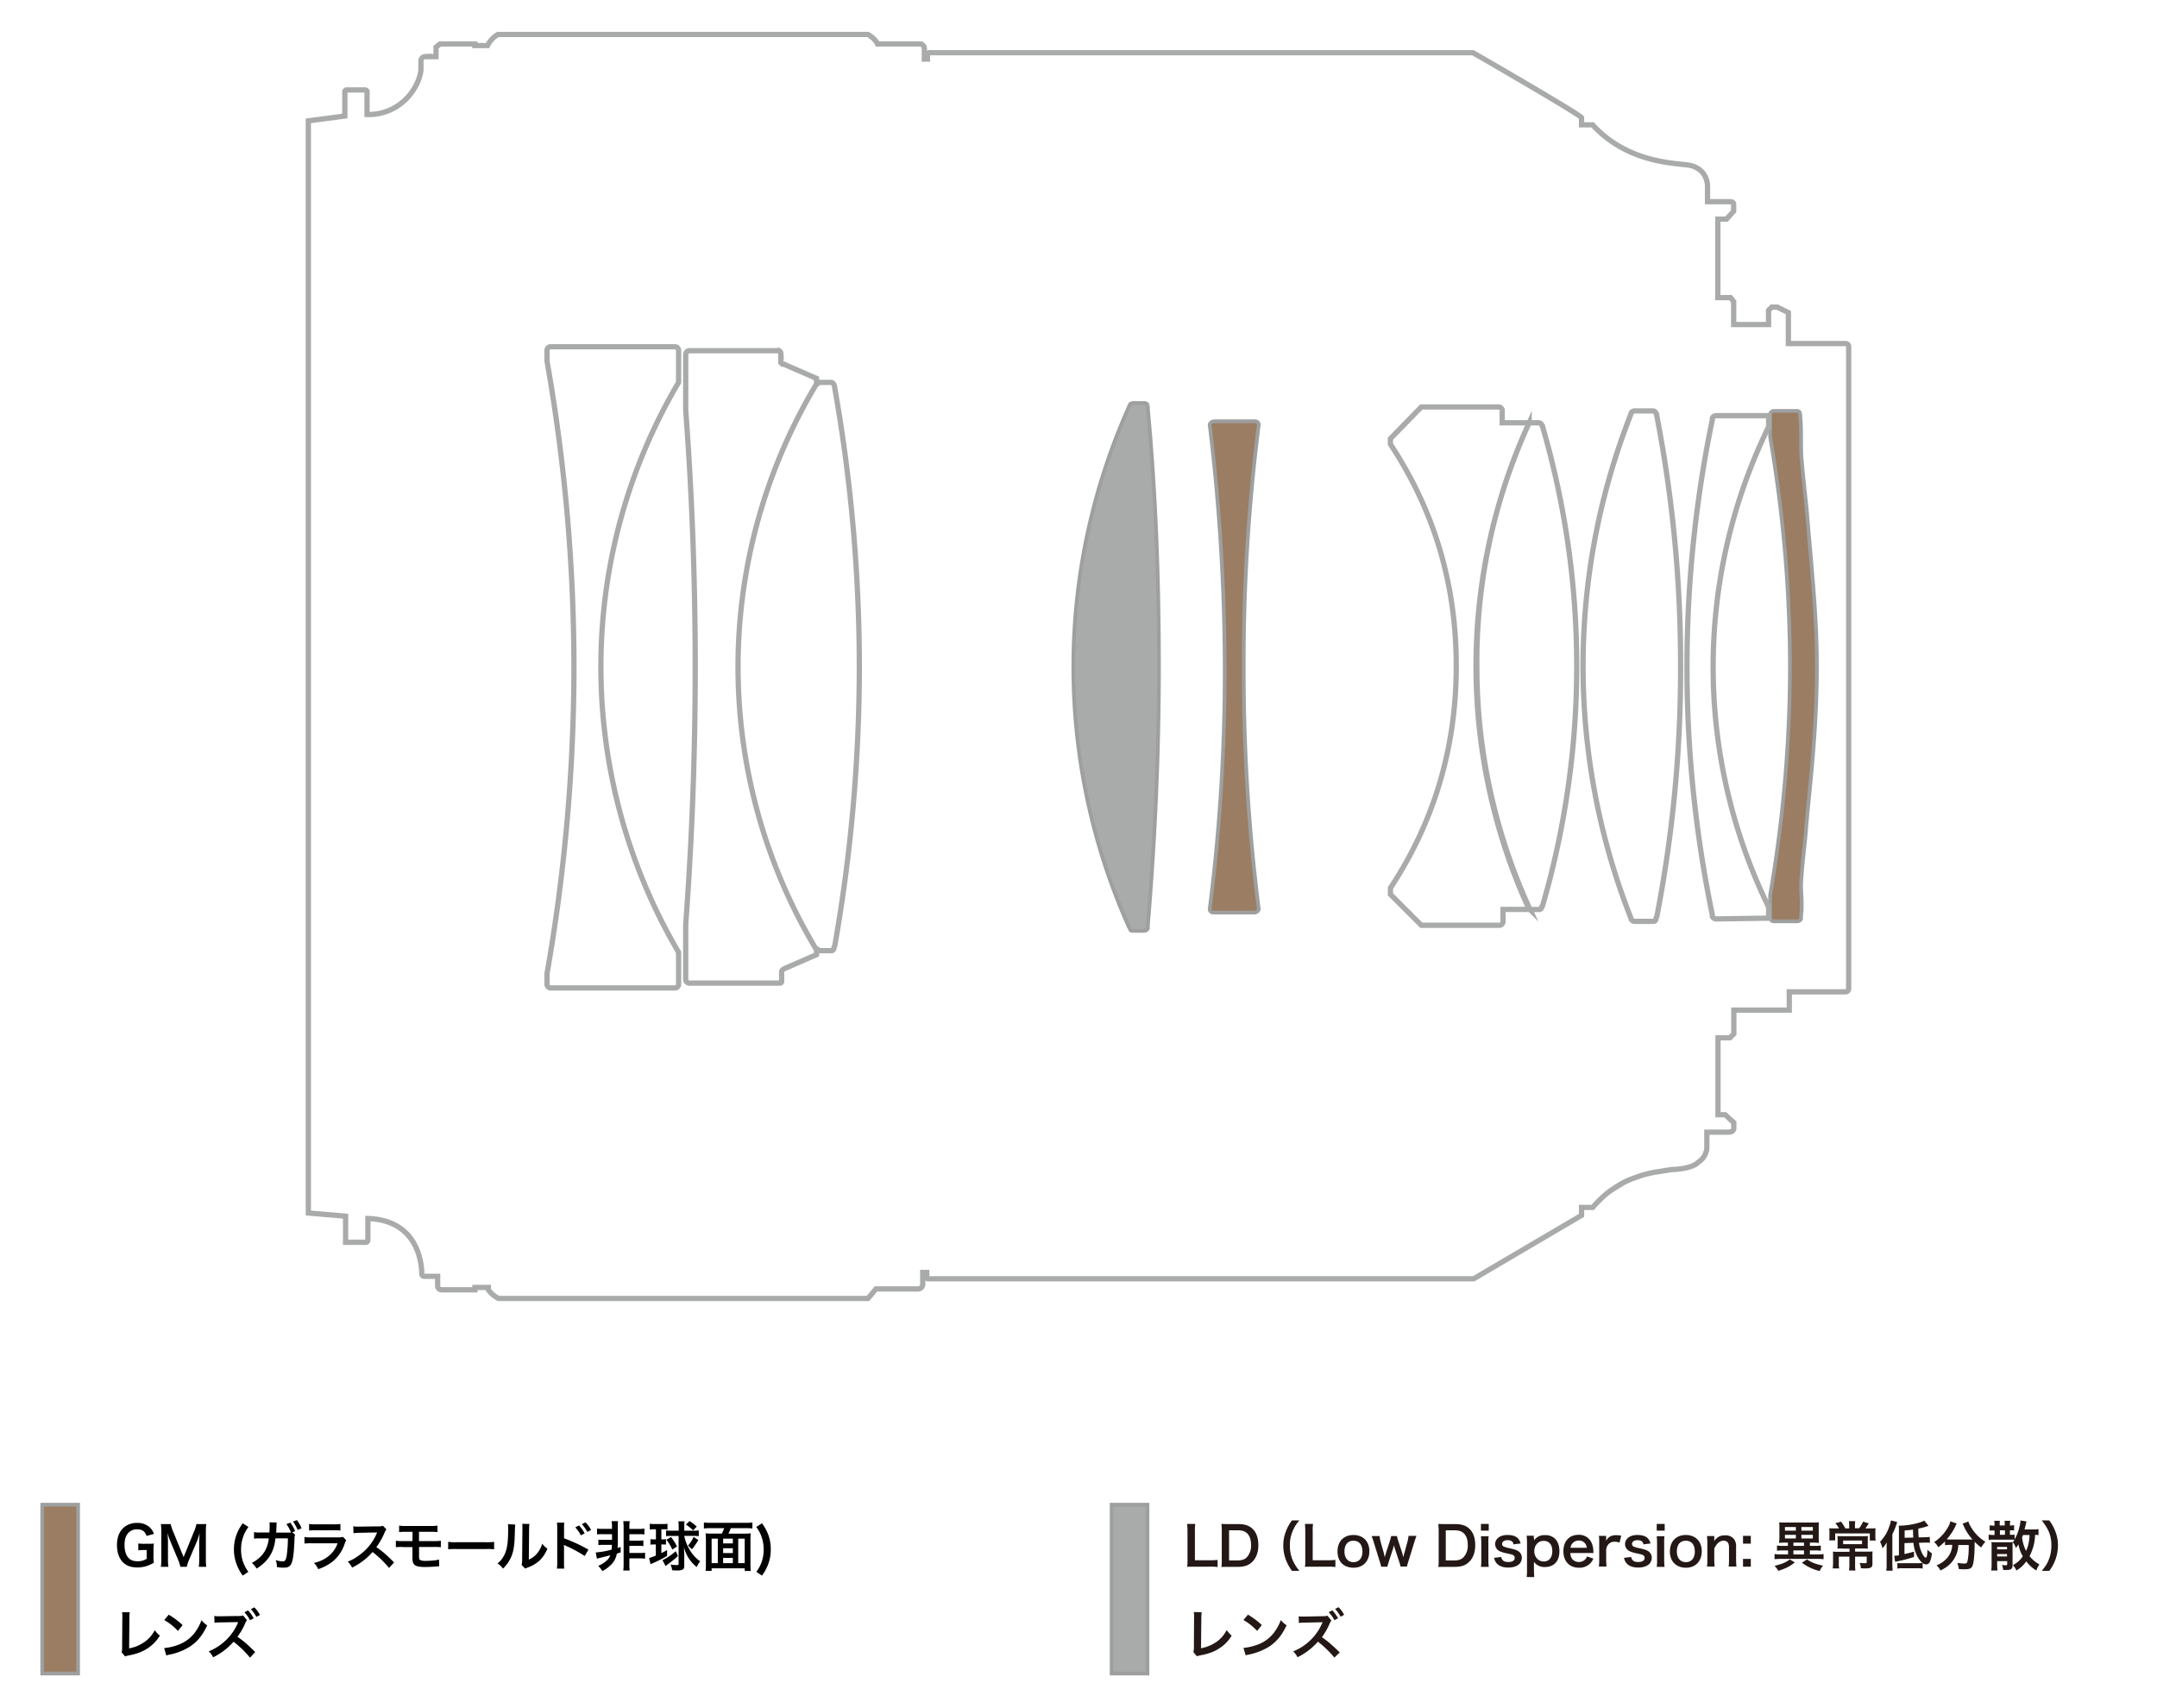 <svg id="legend" xmlns="http://www.w3.org/2000/svg" viewBox="0 0 1245.2 986.25"><defs><style>.cls-1{fill:#a9aaaa;}.cls-1,.cls-4{stroke:#9e9f9f;stroke-miterlimit:2;stroke-width:2.15px;}.cls-2{fill:#231815;}.cls-3{fill:none;stroke:#a9aaaa;stroke-miterlimit:10;stroke-width:3.04px;}.cls-4{fill:#9a7d62;}</style></defs><title>f013_lens-construction_jp</title><rect class="cls-1" x="641.72" y="868.8" width="20.7" height="97.5"/><path class="cls-2" d="M702.82,904.8a25.05,25.05,0,0,0-4.4-.2h-9.2c-1.7,0-2.8,0-3.9.1a23.68,23.68,0,0,0,.2-4.1V884.5c0-2.1-.1-3.3-0.2-4.6H690a28.34,28.34,0,0,0-.2,4.6v16.4h8.7c2.1,0,3.1-.1,4.4-0.2v4.1h-0.1Z"/><path class="cls-2" d="M705.32,883.9c0-1.7-.1-2.7-0.2-4,1.2,0.1,2,.1,3.9.1h5.6c3.9,0,6.4.8,8.4,2.7,2.3,2.1,3.4,5.4,3.4,9.4,0,4.2-1.2,7.6-3.7,9.9-2,1.9-4.5,2.7-8.1,2.7H709c-1.9,0-2.7,0-3.9.1a24.29,24.29,0,0,0,.2-4.1V883.9h0Zm9.1,17.1c2.5,0,4.2-.6,5.5-2a9.9,9.9,0,0,0,2.3-6.9q0-4.35-2.1-6.6c-1.3-1.3-2.9-1.9-5.6-1.9h-5V901h4.9Z"/><path class="cls-2" d="M745.82,907a27,27,0,0,1-3.4-6.1,23.4,23.4,0,0,1-1.6-8.6,21.87,21.87,0,0,1,1.6-8.3,23.63,23.63,0,0,1,3.4-6.1h4.3a20.49,20.49,0,0,0-3.9,6.2,20,20,0,0,0-1.6,8.2,21.46,21.46,0,0,0,1.6,8.5,26.13,26.13,0,0,0,3.9,6.2h-4.3Z"/><path class="cls-2" d="M770.82,904.8a25.05,25.05,0,0,0-4.4-.2h-9.2c-1.7,0-2.8,0-3.9.1a23.68,23.68,0,0,0,.2-4.1V884.5c0-2.1-.1-3.3-0.2-4.6H758a28.34,28.34,0,0,0-.2,4.6v16.4h8.7c2.1,0,3.1-.1,4.4-0.2v4.1h-0.1Z"/><path class="cls-2" d="M772.12,895.8c0-5.8,3.6-9.5,9.2-9.5s9.2,3.7,9.2,9.4-3.6,9.5-9.1,9.5C775.62,905.2,772.12,901.6,772.12,895.8Zm4,0c0,3.8,2,6.2,5.2,6.2s5.2-2.3,5.2-6.1c0-4-1.9-6.3-5.2-6.3S776.12,891.9,776.12,895.8Z"/><path class="cls-2" d="M808.52,904.6a19,19,0,0,0-.8-2.9l-2.4-7.3c-0.1-.1-0.2-0.8-0.6-2.1-0.2.6-.5,1.8-0.6,2.1l-2.4,7.3c-0.3,1.1-.7,2.3-0.8,2.9h-3.6a22.67,22.67,0,0,0-.8-2.9l-3.4-11c-0.4-1.4-.9-2.7-1.3-3.8h4.6a19.72,19.72,0,0,0,.7,3.7l1.7,6c0.1,0.4.3,1.3,0.6,2.5,0.1-.3.6-2.1,0.7-2.5l2.2-6.8a26.51,26.51,0,0,0,.8-2.9h3.3a26.52,26.52,0,0,0,.8,2.9l2.3,7c0.1,0.3.2,0.9,0.4,1.5a6.36,6.36,0,0,0,.2.7,2,2,0,0,0,.2-0.7c0.1-.4.3-1.4,0.4-1.6l1.7-6.2a19.73,19.73,0,0,0,.7-3.7h4.6c-0.4,1-.5,1.3-1.3,3.8l-3.4,11a28.26,28.26,0,0,0-.8,2.9h-3.7v0.1Z"/><path class="cls-2" d="M830.52,883.9c0-1.7-.1-2.7-0.2-4,1.2,0.1,2,.1,3.9.1h5.6c3.9,0,6.4.8,8.4,2.7,2.3,2.1,3.4,5.4,3.4,9.4,0,4.2-1.2,7.6-3.7,9.9-2,1.9-4.5,2.7-8.1,2.7h-5.6c-1.9,0-2.7,0-3.9.1a24.29,24.29,0,0,0,.2-4.1V883.9h0Zm9,17.1c2.5,0,4.2-.6,5.5-2a9.9,9.9,0,0,0,2.3-6.9q0-4.35-2.1-6.6c-1.3-1.3-2.9-1.9-5.6-1.9h-5V901h4.9Z"/><path class="cls-2" d="M859.42,879.9v3.9h-4.5v-3.9h4.5Zm0,6.9a23.08,23.08,0,0,0-.2,4.1v9.7c0,1.7.1,2.8,0.2,4.1h-4.5a26.14,26.14,0,0,0,.2-4V891c0-1.7-.1-2.8-0.2-4h4.5v-0.2Z"/><path class="cls-2" d="M866.62,899c0.5,2.1,1.7,2.9,4.1,2.9s3.7-.9,3.7-2.4a1.76,1.76,0,0,0-.8-1.5c-0.6-.4-0.8-0.4-3.3-1a19.53,19.53,0,0,1-4.5-1.3,4.55,4.55,0,0,1-1.7-7c1.3-1.6,3.4-2.4,6.2-2.4,2.5,0,4.6.6,5.8,1.8a6.47,6.47,0,0,1,1.7,3.1l-4.1.5c-0.3-1.7-1.4-2.4-3.4-2.4s-3.2.9-3.2,2.2a1.68,1.68,0,0,0,1,1.5,15.49,15.49,0,0,0,3.1.9c3.2,0.7,4.4,1.1,5.5,1.9a4.39,4.39,0,0,1,1.8,3.8,5.09,5.09,0,0,1-1.5,3.5c-1.4,1.3-3.6,2-6.4,2-3.2,0-5.6-1-6.9-2.8a6.69,6.69,0,0,1-1.2-2.8Z"/><path class="cls-2" d="M885.62,888.3v1.1a7.06,7.06,0,0,1,6.3-3,7.7,7.7,0,0,1,5.9,2.2c1.6,1.7,2.4,4,2.4,7.1,0,5.7-3.1,9.1-8.4,9.1a7.42,7.42,0,0,1-6.3-3v4.7c0,1.8.1,2.8,0.2,4.1h-4.4a27.48,27.48,0,0,0,.2-4.1V890.9c0-1.8-.1-2.8-0.2-4.2h4.1v1.6h0.2Zm5.5,1.4c-3.1,0-5.4,2.5-5.4,5.9s2.3,6,5.5,6c3,0,4.9-2.3,4.9-6S894.32,889.7,891.12,889.7Z"/><path class="cls-2" d="M906.52,896.7a6.3,6.3,0,0,0,1.1,3.5,5.2,5.2,0,0,0,7.6.1,4,4,0,0,0,.9-1.6l3.7,1.2a8.55,8.55,0,0,1-1.9,2.9,8.76,8.76,0,0,1-6.4,2.4c-5.5,0-9-3.7-9-9.5s3.4-9.5,8.7-9.5a7.84,7.84,0,0,1,7.7,4.9,12.68,12.68,0,0,1,.9,4.7,6.18,6.18,0,0,0,.1.9h-13.4Zm9.5-3a4.71,4.71,0,0,0-1.4-3,4.46,4.46,0,0,0-3.3-1.2,4.73,4.73,0,0,0-4.7,4.2H916Z"/><path class="cls-2" d="M934.92,890.7a8.68,8.68,0,0,0-2.8-.5,4.47,4.47,0,0,0-3.6,1.5,4.92,4.92,0,0,0-1.3,3.1v5.7c0,1.7.1,2.6,0.2,4H923a26.14,26.14,0,0,0,.2-4v-9.7a22.44,22.44,0,0,0-.2-4h4.2v2.9c1.1-2.2,3-3.3,5.8-3.3a21.59,21.59,0,0,1,2.9.3Z"/><path class="cls-2" d="M941.62,899c0.5,2.1,1.7,2.9,4.1,2.9s3.7-.9,3.7-2.4a1.76,1.76,0,0,0-.8-1.5c-0.6-.4-0.8-0.4-3.3-1a19.53,19.53,0,0,1-4.5-1.3,4.55,4.55,0,0,1-1.7-7c1.3-1.6,3.4-2.4,6.2-2.4,2.5,0,4.6.6,5.8,1.8a6.47,6.47,0,0,1,1.7,3.1l-4.1.5c-0.3-1.7-1.4-2.4-3.4-2.4s-3.2.9-3.2,2.2a1.68,1.68,0,0,0,1,1.5,15.49,15.49,0,0,0,3.1.9c3.2,0.7,4.4,1.1,5.5,1.9a4.39,4.39,0,0,1,1.8,3.8,5.09,5.09,0,0,1-1.5,3.5c-1.4,1.3-3.6,2-6.4,2-3.2,0-5.6-1-6.9-2.8a6.69,6.69,0,0,1-1.2-2.8Z"/><path class="cls-2" d="M961,879.9v3.9h-4.6v-3.9H961Zm-0.1,6.9a23.08,23.08,0,0,0-.2,4.1v9.7c0,1.7.1,2.8,0.2,4.1h-4.5a26.14,26.14,0,0,0,.2-4V891c0-1.7-.1-2.8-0.2-4h4.5v-0.2Z"/><path class="cls-2" d="M964,895.8c0-5.8,3.6-9.5,9.2-9.5s9.2,3.7,9.2,9.4-3.6,9.5-9.1,9.5C967.62,905.2,964,901.6,964,895.8Zm4,0c0,3.8,2,6.2,5.2,6.2s5.2-2.3,5.2-6.1c0-4-1.9-6.3-5.2-6.3S968,891.9,968,895.8Z"/><path class="cls-2" d="M985.42,904.6a24.24,24.24,0,0,0,.2-4v-9.7c0-1.7-.1-2.8-0.2-4h4.2v1.6a6.64,6.64,0,0,1-.1,1.3c1.9-2.4,3.5-3.3,6.3-3.3a6.2,6.2,0,0,1,5.3,2.3,7.14,7.14,0,0,1,1.1,4.3v7.4c0,1.7.1,2.9,0.2,4h-4.5a25.5,25.5,0,0,0,.2-4v-6.9a5.86,5.86,0,0,0-.5-2.7,2.92,2.92,0,0,0-2.6-1.3c-2.2,0-4.1,1.6-5.4,4.6v6.3c0,1.5.1,2.7,0.2,4h-4.4v0.1Z"/><path class="cls-2" d="M1010.72,886.8v4.5h-4.5v-4.5h4.5Zm0,13.3v4.5h-4.5v-4.5h4.5Z"/><path class="cls-2" d="M1036.12,902.1c-2.9,2.4-5,3.4-9.5,4.9a17,17,0,0,0-2.2-2.9c4.5-1.1,6.4-1.9,8.8-3.7Zm-6.2-11.4a23.28,23.28,0,0,0-2.9.2,3.87,3.87,0,0,1,.1-0.9c0-.4.1-1.5,0.1-2.2v-5.9a25.33,25.33,0,0,0-.1-2.9,28.25,28.25,0,0,0,3.2.1h16.5a28.25,28.25,0,0,0,3.2-.1,23.59,23.59,0,0,0-.1,2.9v5.9c0,1.4,0,1.5.1,3.1a23.29,23.29,0,0,0-2.9-.2h-2.3v1.9h3.2a25.41,25.41,0,0,0,3.1-.2v3a28.52,28.52,0,0,0-3.1-.2h-3.2v2.3h4.4a15.78,15.78,0,0,0,3.5-.2v3a30.1,30.1,0,0,0-3.5-.2h-21.3a30.08,30.08,0,0,0-3.5.2v-3a27.38,27.38,0,0,0,3.5.2h4.3v-2.3h-3.3a28.5,28.5,0,0,0-3.1.2v-3a26.9,26.9,0,0,0,3.1.2h3.2v-1.9h-2.2Zm0.5-6.9h6.3v-2.1h-6.3v2.1Zm0,4.5h6.3v-2.1h-6.3v2.1Zm4.9,4.3h6.1v-1.9h-6.1v1.9Zm0,4.9h6.1v-2.3h-6.1v2.3Zm4.6-13.7h6.6v-2.1h-6.6v2.1Zm0,4.5h6.6v-2.1h-6.6v2.1Zm3.2,12.1c2.9,1.9,5,2.7,9.3,3.6a16.08,16.08,0,0,0-2,3.1,27.52,27.52,0,0,1-10.2-4.8Z"/><path class="cls-2" d="M1067.52,880.5a12.73,12.73,0,0,0-.2-2.2h3.7a15,15,0,0,0-.2,2.2v1.9h2.4a16.76,16.76,0,0,0,2.3-3.8l3.3,1a9.21,9.21,0,0,0-.5.8c-0.9,1.3-1,1.4-1.5,2.1h2.6a25.61,25.61,0,0,0,3.3-.1,23.59,23.59,0,0,0-.1,2.9v2a7.84,7.84,0,0,0,.2,2.2h-3.4v-4.1h-20v4H1056a17,17,0,0,0,.1-2.2v-2a24.4,24.4,0,0,0-.1-2.8,25.39,25.39,0,0,0,3,.1h2.6a14.37,14.37,0,0,0-2.1-3l3.3-.9a28.35,28.35,0,0,1,2.5,3.9h2.2v-2h0Zm-3.9,13.6a23.59,23.59,0,0,0-2.9.1,17.11,17.11,0,0,0,.1-2.6v-2.2a18.53,18.53,0,0,0-.1-2.5,27.2,27.2,0,0,0,3,.1h11.7a23.59,23.59,0,0,0,2.9-.1,17.78,17.78,0,0,0-.1,2.5v2.2a16.39,16.39,0,0,0,.1,2.6,30.1,30.1,0,0,0-3.1-.1h-4.3v1.8h7.1a22,22,0,0,0,3-.1,20.25,20.25,0,0,0-.1,2.8v4.2c0,2.3-.8,2.8-4.6,2.8-0.4,0-.6,0-2.1-0.1a7.83,7.83,0,0,0-.7-3.1,16.71,16.71,0,0,0,3,.2c0.9,0,1.1-.1,1.1-0.7v-3.1h-6.7v4.7a15.7,15.7,0,0,0,.2,3.3h-3.7a29.17,29.17,0,0,0,.2-3.3v-4.7h-6.1v3.7a12.83,12.83,0,0,0,.2,3.1H1058a28.8,28.8,0,0,0,.2-3.2v-4a19.29,19.29,0,0,0-.1-2.5,24.45,24.45,0,0,0,2.9.1h6.7v-1.8h-4.1v-0.1Zm0.4-4.6v2.1h10.9v-2.1H1064Z"/><path class="cls-2" d="M1089.12,894a31.27,31.27,0,0,1,.1-3.4,24.58,24.58,0,0,1-2.5,3.4,15.65,15.65,0,0,0-1.4-3.8,22.21,22.21,0,0,0,5-7.9,21.47,21.47,0,0,0,1.3-4.4l3.6,0.9a40.23,40.23,0,0,1-2.8,7.1v17.4c0,1.4.1,2.4,0.2,3.6h-3.7a20.56,20.56,0,0,0,.2-3.6V894Zm10.3-3v6.3c2.7-.6,3.1-0.7,5.5-1.4V899a78.8,78.8,0,0,1-9.6,2.5c-0.6.1-.8,0.2-1.3,0.3l-0.5-3.5a11.61,11.61,0,0,0,2.7-.3V883.7a19.47,19.47,0,0,0-.1-2.8h0.7c4.7,0,11.4-1.4,14-2.9l2.5,3a36.17,36.17,0,0,1-5.9,1.6,49.85,49.85,0,0,0,.2,5.1l3.4-.1a20,20,0,0,0,3-.2l0.1,3.4a15.49,15.49,0,0,0-2.2-.1H1111l-3.2.1a17.85,17.85,0,0,0,1.4,5.2c0.9,2.1,1.9,3.4,2.5,3.4a0.63,0.63,0,0,0,.5-0.5,8.14,8.14,0,0,0,.4-2.4c0-.1,0-0.7.1-1.7a11.56,11.56,0,0,0,2.5,2,13.15,13.15,0,0,1-1.1,4.9,2.34,2.34,0,0,1-2.2,1.6c-1.6,0-3.7-2-5.2-4.9a21.45,21.45,0,0,1-2.1-7.6Zm-4.2,11.5a16.28,16.28,0,0,0,2.4.1h9.1a23.28,23.28,0,0,0,3.2-.2v3.3a16.17,16.17,0,0,0-3.2-.2h-8.3a14.19,14.19,0,0,0-3.1.2v-3.2h-0.1Zm9.3-14.7c-0.1-.9-0.1-1.9-0.2-4.6-1.9.3-2.6,0.3-4.8,0.5v4.2Z"/><path class="cls-2" d="M1125.42,892a18.36,18.36,0,0,0-2.6.2V890a30.62,30.62,0,0,1-3.9,3.4,9.33,9.33,0,0,0-2.4-3,24.75,24.75,0,0,0,8.2-8.9,9.56,9.56,0,0,0,1.2-3.1l3.7,1.3a5.86,5.86,0,0,0-.8,1.6,33.78,33.78,0,0,1-5,7.5,9.74,9.74,0,0,0,1.6.1h13.3a28.38,28.38,0,0,1-5.1-7.8,5.62,5.62,0,0,0-.7-1.3l3.4-1.3a9.73,9.73,0,0,0,1.2,2.7,23.85,23.85,0,0,0,8.6,9,21,21,0,0,0-2.4,3.3,25,25,0,0,1-3.8-3.3v1.1c0,6.4-.5,11.3-1.3,13-0.7,1.4-1.8,1.8-4.6,1.8-0.6,0-1.1,0-3.2-.1a17.23,17.23,0,0,0-.9-3.6,35.26,35.26,0,0,0,3.8.4c1.1,0,1.5-.1,1.8-0.6,0.5-.9,1-5,1-8.2v-1.9h-6a15.65,15.65,0,0,1-2.4,7.9c-1.7,2.9-4.2,5-7.9,6.8a11.46,11.46,0,0,0-2.3-3,14,14,0,0,0,4.8-2.9,12.24,12.24,0,0,0,4.1-7.1c0.1-.5.1-0.9,0.2-1.8h-1.6Z"/><path class="cls-2" d="M1176.92,886.4c-0.7-.1-1.1-0.1-2.1-0.2a27.84,27.84,0,0,1-3.2,12.3,18.73,18.73,0,0,0,5.7,4.8,16.43,16.43,0,0,0-1.8,3.5,20.43,20.43,0,0,1-5.8-5.3,17,17,0,0,1-5.7,5.3,10.84,10.84,0,0,0-2-3.1,14.9,14.9,0,0,0,5.7-5.1,20.37,20.37,0,0,1-2.5-6.9,17.22,17.22,0,0,1-1.5,2.1,10,10,0,0,0-1.8-3.4,6.42,6.42,0,0,0,1-1.3,17.78,17.78,0,0,0-2.5-.1h-9.7a11,11,0,0,0-2.7.2v-3.1a18.71,18.71,0,0,0,2.7.2h0.7v-2.6H1151a15.58,15.58,0,0,0-2.4.1v-3.1a14.36,14.36,0,0,0,2.4.2h0.4v-0.5a7.86,7.86,0,0,0-.2-2.3h3.3a12.27,12.27,0,0,0-.1,2.3v0.4h2.9v-0.4a14.17,14.17,0,0,0-.1-2.3h3.3a11.32,11.32,0,0,0-.2,2.3v0.4a7.56,7.56,0,0,0,2.4-.2v3.1a16.28,16.28,0,0,0-2.4-.1v2.6h1.3a8.8,8.8,0,0,0,1.4-.1v2.7a24.23,24.23,0,0,0,2.7-6.9,15.17,15.17,0,0,0,.7-4l3.5,0.6a15.71,15.71,0,0,0-.6,2.5c-0.2.6-.3,1.1-0.6,2.1h5a14.19,14.19,0,0,0,3.1-.2v3.5h0.1Zm-24,16.8a30.62,30.62,0,0,0,.2,3.6h-3.6a30.63,30.63,0,0,0,.2-3.6v-9.9a23.59,23.59,0,0,0-.1-2.9,24.45,24.45,0,0,0,2.9.1h6.5a24.45,24.45,0,0,0,2.9-.1,28.33,28.33,0,0,0-.1,3.3v10c0,2.2-.8,2.8-3.7,2.8h-1.7a11.21,11.21,0,0,0-.7-2.9,17.64,17.64,0,0,0,1.9.2c0.9,0,1.1-.1,1.1-0.6v-1.8h-5.8v1.8Zm5.7-8.6v-1.4h-5.7v1.4h5.7Zm0,4.1v-1.4h-5.7v1.4h5.7Zm-4.1-12.5h2.9v-2.6h-2.9v2.6Zm13.4,0c-0.3.8-.4,1-0.6,1.5a22.32,22.32,0,0,0,2.3,7.8,20.72,20.72,0,0,0,1.7-5.9,20.2,20.2,0,0,0,.3-3.3h-3.7v-0.1Z"/><path class="cls-2" d="M1178.72,907c2.2-2.8,3.1-4.1,3.9-6.2a21.12,21.12,0,0,0,1.6-8.5,19.68,19.68,0,0,0-1.6-8.2,27.14,27.14,0,0,0-4-6.2h4.4a25.06,25.06,0,0,1,3.4,6.1,21.51,21.51,0,0,1,1.6,8.3,24.35,24.35,0,0,1-5,14.7h-4.3Z"/><path class="cls-2" d="M693.72,930.9a21.61,21.61,0,0,0-.2,3.1l-0.2,17.7a23,23,0,0,0,8.5-3.4,17.87,17.87,0,0,0,6.3-7.1,18.18,18.18,0,0,0,2.9,3.2,21.73,21.73,0,0,1-6.9,7.2c-3.1,2.1-6.3,3.3-11.3,4.2-0.8.2-1.2,0.3-1.9,0.5l-2-2.4a11.22,11.22,0,0,0,.3-3.2l0.1-16.7a11.58,11.58,0,0,0-.2-3.2Z"/><path class="cls-2" d="M717.82,951.5a31.85,31.85,0,0,0,9.2-2.3,20.7,20.7,0,0,0,9.2-7.6,27.84,27.84,0,0,0,3.2-6.2,11.84,11.84,0,0,0,3.3,3c-2.6,5.7-5.6,9.3-9.8,12.2a35.49,35.49,0,0,1-11.8,4.7,11.34,11.34,0,0,0-2,.5Zm2.6-19.2a42.62,42.62,0,0,1,8,6l-2.7,3.4a33.18,33.18,0,0,0-7.9-6.3Z"/><path class="cls-2" d="M770.32,957.1a59.45,59.45,0,0,0-9.5-9.2,37.78,37.78,0,0,1-11.8,9,10.72,10.72,0,0,0-2.5-3.4,30,30,0,0,0,10.2-6.7,29.22,29.22,0,0,0,6.4-9.3l0.2-.3,0.1-.2a0.49,0.49,0,0,1,.1-0.3h-1l-9.3.2a26.82,26.82,0,0,0-3.4.2l-0.1-3.9a11,11,0,0,0,2.7.2h0.7l10.4-.2a8.54,8.54,0,0,0,2.8-.3l2.3,2.8a6.32,6.32,0,0,0-1,1.7,39.79,39.79,0,0,1-4.5,7.9c3.4,2.4,5.1,3.8,10.3,8.8Zm-1.2-27.3a20,20,0,0,1,3.3,4.6l-2.1,1.1a19.24,19.24,0,0,0-3.3-4.6Zm4.8,3.7a21.42,21.42,0,0,0-3.2-4.5l2-1a15.54,15.54,0,0,1,3.2,4.4Z"/><path class="cls-3" d="M178,69.78v630.6l21.51,1.83v15.1H211c0.92,0,1.37-.46,1.37-1.83v-11.9c29.29,0.92,31.12,26.54,31.12,32a1.46,1.46,0,0,0,1.37,1.37h7.78v5.49c0,1.37.92,2.29,2.75,2.29h18.76v-1.37h7.78v1.37a15.93,15.93,0,0,0,5.95,5H501.1l4.58-5.49h24.25a2.86,2.86,0,0,0,2.75-2.29V734.7H535v2.75a0.75,0.75,0,0,0,.92.92H850.72L913,701.75v-4.58h6.41c3.66-4.12,7.78-8.24,12.36-11a48,48,0,0,1,12.81-6.41,61.45,61.45,0,0,1,12.36-3.2c3.66-.46,7.32-1.37,10.53-1.37,4.12-.46,8.24-0.92,11.9-3.2,0.92-.92,1.83-1.37,2.75-2.29a9.5,9.5,0,0,0,2.75-4.58,5,5,0,0,0,.46-2.29V653.7h12.36c2.29,0,3.2-.92,3.2-2.29v-3.2l-5-4.58h-4.12V599.24h6.86l2.29-2.29V583.23h32V572.7h32c2.29,0,2.29-1.37,2.29-2.29V200.2a1.79,1.79,0,0,0-1.83-1.83H1032.4V180.52l-6.41-3.2h-3.2l-1.83,1.83v8.24h-20.14V174.12L999,171.83h-7.32v-45.3h5l4.12-4.58v-4.12c0-1.37-1.83-1.37-1.83-1.37H985.72V107.3c0-1.83-.92-10.07-10.53-11.9C966,94,939.5,94,919.37,72.07H913V67.95c0-1.37-61.78-37.07-62.69-37.52H536.34a1,1,0,0,0-.92.92v2.75h-1.83V27.68c0-1.37-1.83-2.29-1.83-2.29H506.59c-1.37-3.2-5.49-5.49-5.49-5.49H287.4a15.46,15.46,0,0,0-5.95,6.41h-7.32V25.39H254l-2.29,1.83v5.49h-6.41A2.45,2.45,0,0,0,243,35v5.49c-1.37,11.44-12.81,26.08-31.12,25.63V53.76c0-.46.46-1.83-1.37-1.83H200a1.08,1.08,0,0,0-.92,1.37V67Z"/><path class="cls-3" d="M346.89,385.08a322.53,322.53,0,0,1,44.85-164.28v-18.3a2.16,2.16,0,0,0-2.29-2.29H318.06a2.16,2.16,0,0,0-2.29,2.29v5.95a1022.47,1022.47,0,0,1,15.56,176.64,1027.77,1027.77,0,0,1-15.56,177.1v5.95a2.16,2.16,0,0,0,2.29,2.29h71.39a2.16,2.16,0,0,0,2.29-2.29v-18.3A325.46,325.46,0,0,1,346.89,385.08Z"/><path class="cls-1" d="M662.64,235.9v-1.83a2.11,2.11,0,0,0-2.29-1.37h-6.41c-0.46,0-.92.46-1.37,0.46a6.71,6.71,0,0,0-.92,1.83,367.68,367.68,0,0,0,0,300.2,6.71,6.71,0,0,1,.92,1.83,1.68,1.68,0,0,0,1.37.46h6.41a2.52,2.52,0,0,0,2.29-1.37v-1.83c4.12-49,6.41-98.85,6.41-149.18S667.22,284.86,662.64,235.9Z"/><path class="cls-4" d="M718,385.08a1085.41,1085.41,0,0,1,8.69-140,2.09,2.09,0,0,0-2.29-1.83h-23.8a3,3,0,0,0-2.29,1.83,1179.87,1179.87,0,0,1,8.69,140,1085.41,1085.41,0,0,1-8.69,140,2.09,2.09,0,0,0,2.29,1.83h23.8a3,3,0,0,0,2.29-1.83A1090.55,1090.55,0,0,1,718,385.08Z"/><path class="cls-3" d="M882.76,244.13H867.2v-6.86a2.16,2.16,0,0,0-2.29-2.29H820.52l-17.85,18.3v3.2c24.71,37.52,38,79.63,38,128.13,0,48-13.27,90.61-38,128.13v3.66l17.85,17.85h44.85a2.16,2.16,0,0,0,2.29-2.29v-6.86h15.56a335.4,335.4,0,0,1-30.66-140.49,329.69,329.69,0,0,1,30.2-140.49h0Zm7.78,2.29a0.91,0.91,0,0,0-.46-0.92,1.92,1.92,0,0,0-1.83-1.37h-5.49a337.2,337.2,0,0,0,0,281h5.49a1.6,1.6,0,0,0,1.83-1.37,0.91,0.91,0,0,1,.46-0.92A495.14,495.14,0,0,0,890.53,246.42Zm65.9-6.41a1.68,1.68,0,0,0-.46-1.37,1.92,1.92,0,0,0-1.83-1.37H943.62a2.38,2.38,0,0,0-1.83.92c0,0.46-.46.92-0.46,1.37a396.94,396.94,0,0,0,0,290.13c0,0.46.46,0.92,0.46,1.37a2.38,2.38,0,0,0,1.83.92h10.53A1.6,1.6,0,0,0,956,530.6a1.68,1.68,0,0,1,.46-1.37,752.23,752.23,0,0,0,13.73-144.61A755.73,755.73,0,0,0,956.43,240ZM471.36,546.62a2.16,2.16,0,0,0,2.29,2.29h5.95a1.6,1.6,0,0,0,1.83-1.37,1.68,1.68,0,0,1,.46-1.37,933.1,933.1,0,0,0,14.19-161.08A929.09,929.09,0,0,0,481.88,224a3.46,3.46,0,0,0-.46-1.83,1.92,1.92,0,0,0-1.83-1.37h-5.95a2.16,2.16,0,0,0-2.29,2.29"/><path class="cls-4" d="M1039.26,240.47v-1.83a1.92,1.92,0,0,0-1.83-1.37h-13.27a2.16,2.16,0,0,0-2.29,2.29v12.81a789.53,789.53,0,0,1,11.44,132.25,785.36,785.36,0,0,1-11.44,132.25v12.81a2.16,2.16,0,0,0,2.29,2.29h13.27a2.52,2.52,0,0,0,2.29-1.37v-1.83c0.92-6.41,0-11.9,0-17.85,0.46-10.07,1.83-20.14,2.75-30.2,1.83-23.8,6.41-56.29,6.41-96.1,0-29.75-3.2-57.2-5.49-86-0.92-10.53-2.29-21.05-3.2-32-0.92-8.69,0-17.39-.92-26.08h0Z"/><path class="cls-3" d="M1021,530.14v-6.41a316.11,316.11,0,0,1,0-277.32V240h-30.2a2.52,2.52,0,0,0-2.29,1.37v0.92a705.59,705.59,0,0,0,0,286v0.92a2.52,2.52,0,0,0,2.29,1.37ZM471.36,218.51l-17.85-7.78a1.42,1.42,0,0,1-.92-0.46h-0.92l-0.92-.92v-5.49a1.46,1.46,0,0,0-1.37-1.37H398.14a2.16,2.16,0,0,0-2.29,2.29v32q5.49,73.45,5.49,148.27c0,49.88-1.83,99.3-5.49,148.73v31.58a2.16,2.16,0,0,0,2.29,2.29h51.71c1.37,0,1.37-.46,1.37-1.37v-5c0-1.37,1.37-1.83,2.29-2.29l17.85-7.78v-2.75a317.21,317.21,0,0,1,0-326.74v-3.2Z"/><rect class="cls-4" x="24.38" y="868.8" width="20.7" height="97.5"/><path d="M88.59,898.32a25.62,25.62,0,0,0,.22,4,19.65,19.65,0,0,1-5,2.14,18.31,18.31,0,0,1-4.56.59c-3.88,0-6.85-1.21-8.81-3.57s-2.91-5.58-2.91-9.43c0-4.93,1.74-8.71,5-10.88a11.75,11.75,0,0,1,6.88-1.83A10.12,10.12,0,0,1,86.55,882a8.74,8.74,0,0,1,2.29,3.69l-4.25,1.15c-1-2.82-2.51-3.81-5.71-3.81A6.55,6.55,0,0,0,74.18,885c-1.55,1.61-2.29,3.91-2.29,7.07s0.71,5.61,2.11,7.25c1.27,1.49,2.95,2.14,5.4,2.14a9.25,9.25,0,0,0,5.27-1.4V895H83a16.94,16.94,0,0,0-3.16.19v-4a23.12,23.12,0,0,0,3.72.19h1.61c1.43,0,2.33,0,3.66-.12a26,26,0,0,0-.22,3.84v3.26Z"/><path d="M104.12,904.68a21.14,21.14,0,0,0-1.36-4.19l-4.46-10.64a34.5,34.5,0,0,1-1.58-4.74c0.12,1.64.25,4.19,0.25,4.87v10.17a28.27,28.27,0,0,0,.25,4.53H92.87a29.14,29.14,0,0,0,.25-4.53V884.59a30.82,30.82,0,0,0-.25-4.59h5.67a21.41,21.41,0,0,0,1.15,3.69L106,899.07l6.26-15.38a17.21,17.21,0,0,0,1.12-3.69h5.71a32.11,32.11,0,0,0-.25,4.59v15.57a26.88,26.88,0,0,0,.25,4.53h-4.34a28.83,28.83,0,0,0,.25-4.53V889.86c0.12-2.7.22-4.28,0.25-4.74a37.81,37.81,0,0,1-1.43,4.53l-4.65,10.91a25.22,25.22,0,0,0-1.36,4.12h-3.66Z"/><path d="M140.14,909.76a25.69,25.69,0,0,1-3.29-5.89,23.59,23.59,0,0,1-1.8-9.24,24.25,24.25,0,0,1,1.21-7.72,24.94,24.94,0,0,1,3.88-7.35l3.29,2.11a20.46,20.46,0,0,0-3.22,6.17,21.44,21.44,0,0,0-1.05,6.85,22.19,22.19,0,0,0,1,6.73,21.47,21.47,0,0,0,3.22,6.14Z"/><path d="M170.37,886.17a4.69,4.69,0,0,0-.34,2c-0.09,3.5-.43,8.31-0.74,10.36-0.81,5.36-1.89,6.64-5.61,6.64a20.94,20.94,0,0,1-3.84-.37,9.46,9.46,0,0,0-.71-4,15.08,15.08,0,0,0,4.09.74c1.33,0,1.8-.68,2.29-3.38a70,70,0,0,0,.68-9.92H159c-0.74,7.81-4.06,13.18-10.85,17.46a12.66,12.66,0,0,0-2.79-3.26c5.92-3.07,9.15-7.72,9.8-14.17H150a20.9,20.9,0,0,0-3.35.16l0-3.78a18.53,18.53,0,0,0,3.44.22l5.43,0c0.09-1.15.15-3,.15-3.87v-0.78a6.31,6.31,0,0,0-.09-1.21l4.16,0.09a8.51,8.51,0,0,0-.12,1c0,0.19,0,.34,0,0.56l0,0.59-0.09,1.67c0,0.84,0,.87-0.12,2l6.88,0a10.36,10.36,0,0,0,1.71-.06l-0.09-.25-0.15-.31a20.19,20.19,0,0,0-2.42-4.28l2.26-.84a20.74,20.74,0,0,1,2.76,4.9l-1.58.62Zm1.46-2.79a22.19,22.19,0,0,0-2.67-4.81l2.2-.87a18.11,18.11,0,0,1,2.73,4.71Z"/><path d="M199.85,889.33a14,14,0,0,0-.87,2,21.92,21.92,0,0,1-7.19,10.48,27.57,27.57,0,0,1-8.12,4.22,10.81,10.81,0,0,0-2.42-3.6,20.15,20.15,0,0,0,8.62-4.09,16.13,16.13,0,0,0,5-7.25h-15.1a31.53,31.53,0,0,0-4,.16v-3.78a22,22,0,0,0,4,.22h14.76a13.58,13.58,0,0,0,3.5-.28Zm-21.42-9.4a17.6,17.6,0,0,0,3.63.22h10.82a17.59,17.59,0,0,0,3.63-.22v3.81a23.83,23.83,0,0,0-3.57-.16H182a23.83,23.83,0,0,0-3.57.16v-3.81Z"/><path d="M224.59,905.33a59.55,59.55,0,0,0-9.52-9.21,36.87,36.87,0,0,1-11.81,9,12.44,12.44,0,0,0-2.51-3.44,25.62,25.62,0,0,0,6.2-3.41,29.88,29.88,0,0,0,10.42-12.62l0.34-.81c-0.5,0-.5,0-10.26.19a24.42,24.42,0,0,0-3.38.25l-0.12-4a13.63,13.63,0,0,0,2.73.19h0.74l10.91-.15a6.71,6.71,0,0,0,2.76-.34l2,2.11a6,6,0,0,0-1,1.67,41.07,41.07,0,0,1-4.84,8.56,48.09,48.09,0,0,1,5.74,4.5c0.77,0.68.77,0.68,4.53,4.31Z"/><path d="M232.43,893.21a30.76,30.76,0,0,0-3.91.15v-3.75a21.19,21.19,0,0,0,4,.22h5.61v-5.36h-3.78a28.92,28.92,0,0,0-3.94.16v-3.75a21.2,21.2,0,0,0,4,.22h14.14a21.37,21.37,0,0,0,4-.22v3.75a29.17,29.17,0,0,0-4-.16h-6.67v5.36h8.62a21.38,21.38,0,0,0,4-.22v3.75a30.76,30.76,0,0,0-3.91-.15h-8.68v5c0,1.86.16,2.33,0.84,2.63a8.06,8.06,0,0,0,3.19.4c1.12,0,3-.09,4.62-0.25a14.34,14.34,0,0,0,2.88-.53l0.09,3.94a3.56,3.56,0,0,0-.53,0c-0.28,0-.28,0-2.51.19-1.36.09-3.44,0.19-4.93,0.19-6,0-7.47-1-7.47-5.4v-6.11h-5.67Z"/><path d="M258.72,890.26a30.37,30.37,0,0,0,5,.22h16.53a30.36,30.36,0,0,0,5-.22v4.31a34.19,34.19,0,0,0-5.05-.15H263.77a34.2,34.2,0,0,0-5.05.15v-4.31Z"/><path d="M297.44,880.28c-0.12.87-.12,0.87-0.31,6.95s-0.9,9.55-2.51,12.74a19.75,19.75,0,0,1-4.28,5.74,11,11,0,0,0-3.13-3,12.74,12.74,0,0,0,3.19-3.57c2.23-3.57,2.95-7.57,2.95-16.25a15.57,15.57,0,0,0-.12-2.82Zm8.22-.37a16.76,16.76,0,0,0-.22,2.95l-0.16,17.64A12.47,12.47,0,0,0,310,897a15.15,15.15,0,0,0,3-5.67A13,13,0,0,0,316,894.2a19.24,19.24,0,0,1-4.93,7.22,20.46,20.46,0,0,1-6.6,3.72,13.29,13.29,0,0,0-1.33.56l-2-2.11a13.88,13.88,0,0,0,.28-3.29l0.16-17.49v-0.93a13.45,13.45,0,0,0-.12-2Z"/><path d="M321.49,905.7a22.62,22.62,0,0,0,.19-3.47V882.35a20.37,20.37,0,0,0-.19-3.16h4.25a25.76,25.76,0,0,0-.12,3.26v5.77a90.14,90.14,0,0,1,14.08,6.54l-2.17,3.66a75.23,75.23,0,0,0-11-5.92,10.19,10.19,0,0,1-1.05-.53,17.64,17.64,0,0,1,.12,2.11v8.19a31.89,31.89,0,0,0,.12,3.44h-4.25Zm12.77-24.9a20.06,20.06,0,0,1,3.26,4.56l-2.17,1.15a20.93,20.93,0,0,0-3.26-4.62Zm4.81,3.75a22.85,22.85,0,0,0-3.16-4.5L338,879a18,18,0,0,1,3.22,4.37Z"/><path d="M347.84,885.83a19,19,0,0,0-3.16.16v-3.41a16,16,0,0,0,3.16.19h5.46v-1a18.76,18.76,0,0,0-.25-3.47h3.72a29.33,29.33,0,0,0-.12,3.6v8.4c0,1.08-.06,2.45-0.15,3.5l1.8-.56v3.13c-0.46.12-1.18,0.34-2.2,0.65a12.11,12.11,0,0,1-2.73,5.83,21,21,0,0,1-5.64,4.31,14.19,14.19,0,0,0-2.39-3,17.91,17.91,0,0,0,4.77-3,7.41,7.41,0,0,0,2.2-3.13c-1.71.43-1.71,0.43-5.89,1.46a18.52,18.52,0,0,0-1.83.5l-0.68-3.6a49.07,49.07,0,0,0,9.12-1.61c0.12-1.05.19-1.77,0.22-2.79h-4.65a20.73,20.73,0,0,0-3.16.16V889a24.32,24.32,0,0,0,3.16.12h4.71v-3.26h-5.46ZM363.32,903a23.58,23.58,0,0,0,.19,3.81h-3.72A27.5,27.5,0,0,0,360,903V882.07a27.35,27.35,0,0,0-.19-3.75h3.72a22.91,22.91,0,0,0-.19,3.75v0.71h5.52a16.18,16.18,0,0,0,3.16-.19V886a19.4,19.4,0,0,0-3.16-.16h-5.52v3.72h4.93a18.84,18.84,0,0,0,3.13-.16v3.32a20.53,20.53,0,0,0-3.13-.16h-4.93v4.12h5.83a20.78,20.78,0,0,0,3.22-.16V900a18.31,18.31,0,0,0-3.22-.19h-5.83V903Z"/><path d="M377.7,883a15.64,15.64,0,0,0-2.6.15v-3.35a17.68,17.68,0,0,0,2.79.19h4.68a17.53,17.53,0,0,0,2.76-.19v3.32a21.2,21.2,0,0,0-2.54-.12h-1v5.83h0.68a12.54,12.54,0,0,0,2-.12v3.16a14.69,14.69,0,0,0-2-.12h-0.68v5c1.49-.71,1.86-0.93,3.32-1.74v3.35a65.51,65.51,0,0,1-8.25,4.22c-0.31.15-.74,0.34-1.27,0.62l-0.9-3.6a33.33,33.33,0,0,0,3.91-1.4v-6.45h-1a10.64,10.64,0,0,0-2.11.16v-3.22a10.92,10.92,0,0,0,2.17.15h1V883h-0.9Zm13.67,15.44a62.27,62.27,0,0,1-6,4.9,12.21,12.21,0,0,0-1.15.9l-1.77-3.38a35.65,35.65,0,0,0,7.66-5.21Zm-4-11.63a25.74,25.74,0,0,0-2.85.16v-3.29a27.68,27.68,0,0,0,3,.16h4.28v-2.26a21.44,21.44,0,0,0-.22-3.16h3.6a19.58,19.58,0,0,0-.16,2.82v2.6h5.3a22.65,22.65,0,0,0,3.07-.19V887a20.87,20.87,0,0,0-2.82-.19H395a24.35,24.35,0,0,0,3,7.78,20.4,20.4,0,0,0,6.2,6.91,14.54,14.54,0,0,0-2,3.32,21.25,21.25,0,0,1-7.38-11.47c0.15,2.91.19,3.69,0.19,5l0,5.8c0,1.24-.28,1.8-1.09,2.2a8.24,8.24,0,0,1-3.1.43c-0.71,0-1.33,0-2.85-.16a9,9,0,0,0-.9-3.25,31.85,31.85,0,0,0,3.6.31c0.87,0,1.08-.16,1.08-0.74V886.85h-4.43Zm0.74,7.91a25.3,25.3,0,0,0-3.41-5.67l2.67-1.55a27.68,27.68,0,0,1,3.44,5.43Zm12-11.1a23.57,23.57,0,0,0-4.19-3.35l2.17-2a29.9,29.9,0,0,1,4.15,3.19Zm-2.91,8.78a18.45,18.45,0,0,0,3.19-5l2.76,1.83a43.39,43.39,0,0,1-3.69,5.33Z"/><path d="M416.67,885.52a18.7,18.7,0,0,0,1.4-3.16h-7.91a33.06,33.06,0,0,0-3.81.19V879.1a33.47,33.47,0,0,0,3.78.19h20.43a34.67,34.67,0,0,0,3.78-.19v3.44a33.25,33.25,0,0,0-3.78-.19h-8.71a18.06,18.06,0,0,1-1.36,3.16h9.27a29.62,29.62,0,0,0,3.66-.16,28.78,28.78,0,0,0-.19,4v13.49a39.23,39.23,0,0,0,.19,4.22h-3.5v-1.52h-19.1V907h-3.5a32.48,32.48,0,0,0,.19-4.22V889.33a38.76,38.76,0,0,0-.19-4,29.31,29.31,0,0,0,3.66.16h5.71Zm-2.29,2.88h-3.57v14.14h3.57V888.4Zm3.07,2.76h5.61V888.4h-5.61v2.76Zm5.61,2.79h-5.61v2.79h5.61V894Zm0,8.59v-3h-5.61v3h5.61Zm3.1,0h3.75V888.4h-3.75v14.14Z"/><path d="M436.63,907.56a21.47,21.47,0,0,0,3.22-6.14,22.19,22.19,0,0,0,1-6.73,21.44,21.44,0,0,0-1.05-6.85,20.46,20.46,0,0,0-3.22-6.17l3.29-2.11a25.9,25.9,0,0,1,3.91,7.35,25.15,25.15,0,0,1,1.18,7.72,24,24,0,0,1-1.77,9.24,27.21,27.21,0,0,1-3.32,5.89Z"/><path d="M74.89,930.93a24.06,24.06,0,0,0-.19,3.13l-0.16,17.7A22.28,22.28,0,0,0,83,948.36a18.32,18.32,0,0,0,6.33-7.1,14.57,14.57,0,0,0,2.95,3.16,23.13,23.13,0,0,1-6.91,7.22c-3.1,2.08-6.26,3.29-11.29,4.25a8.91,8.91,0,0,0-1.86.53l-2-2.39a10.94,10.94,0,0,0,.28-3.19l0.12-16.74a15,15,0,0,0-.16-3.19Z"/><path d="M94.76,951.58a29.55,29.55,0,0,0,9.18-2.29,20.71,20.71,0,0,0,9.21-7.6,25.9,25.9,0,0,0,3.16-6.2,13.37,13.37,0,0,0,3.29,3c-2.64,5.67-5.58,9.33-9.83,12.15A33.5,33.5,0,0,1,98,955.34a11,11,0,0,0-2,.53Zm2.64-19.25a43.93,43.93,0,0,1,8,6l-2.67,3.38a32.57,32.57,0,0,0-7.91-6.29Z"/><path d="M144.36,957.13a61.09,61.09,0,0,0-9.52-9.21,37.5,37.5,0,0,1-11.81,9,11.59,11.59,0,0,0-2.51-3.44,31.07,31.07,0,0,0,10.17-6.7,29.49,29.49,0,0,0,6.45-9.33l0.15-.34,0.09-.22a0.91,0.91,0,0,1,.09-0.28,5.71,5.71,0,0,1-.68,0l-0.28,0-9.3.16a26.34,26.34,0,0,0-3.38.22l-0.12-3.94a13.54,13.54,0,0,0,2.73.19h0.74l10.36-.16a6.72,6.72,0,0,0,2.76-.34l2.29,2.76a6.24,6.24,0,0,0-1,1.67,37.37,37.37,0,0,1-4.53,7.91c3.44,2.36,5.15,3.81,10.26,8.78Zm-1.18-27.29a20.14,20.14,0,0,1,3.26,4.56l-2.08,1.15a20.91,20.91,0,0,0-3.26-4.62ZM148,933.6a22.83,22.83,0,0,0-3.16-4.5l2-1a17.92,17.92,0,0,1,3.22,4.37Z"/></svg>